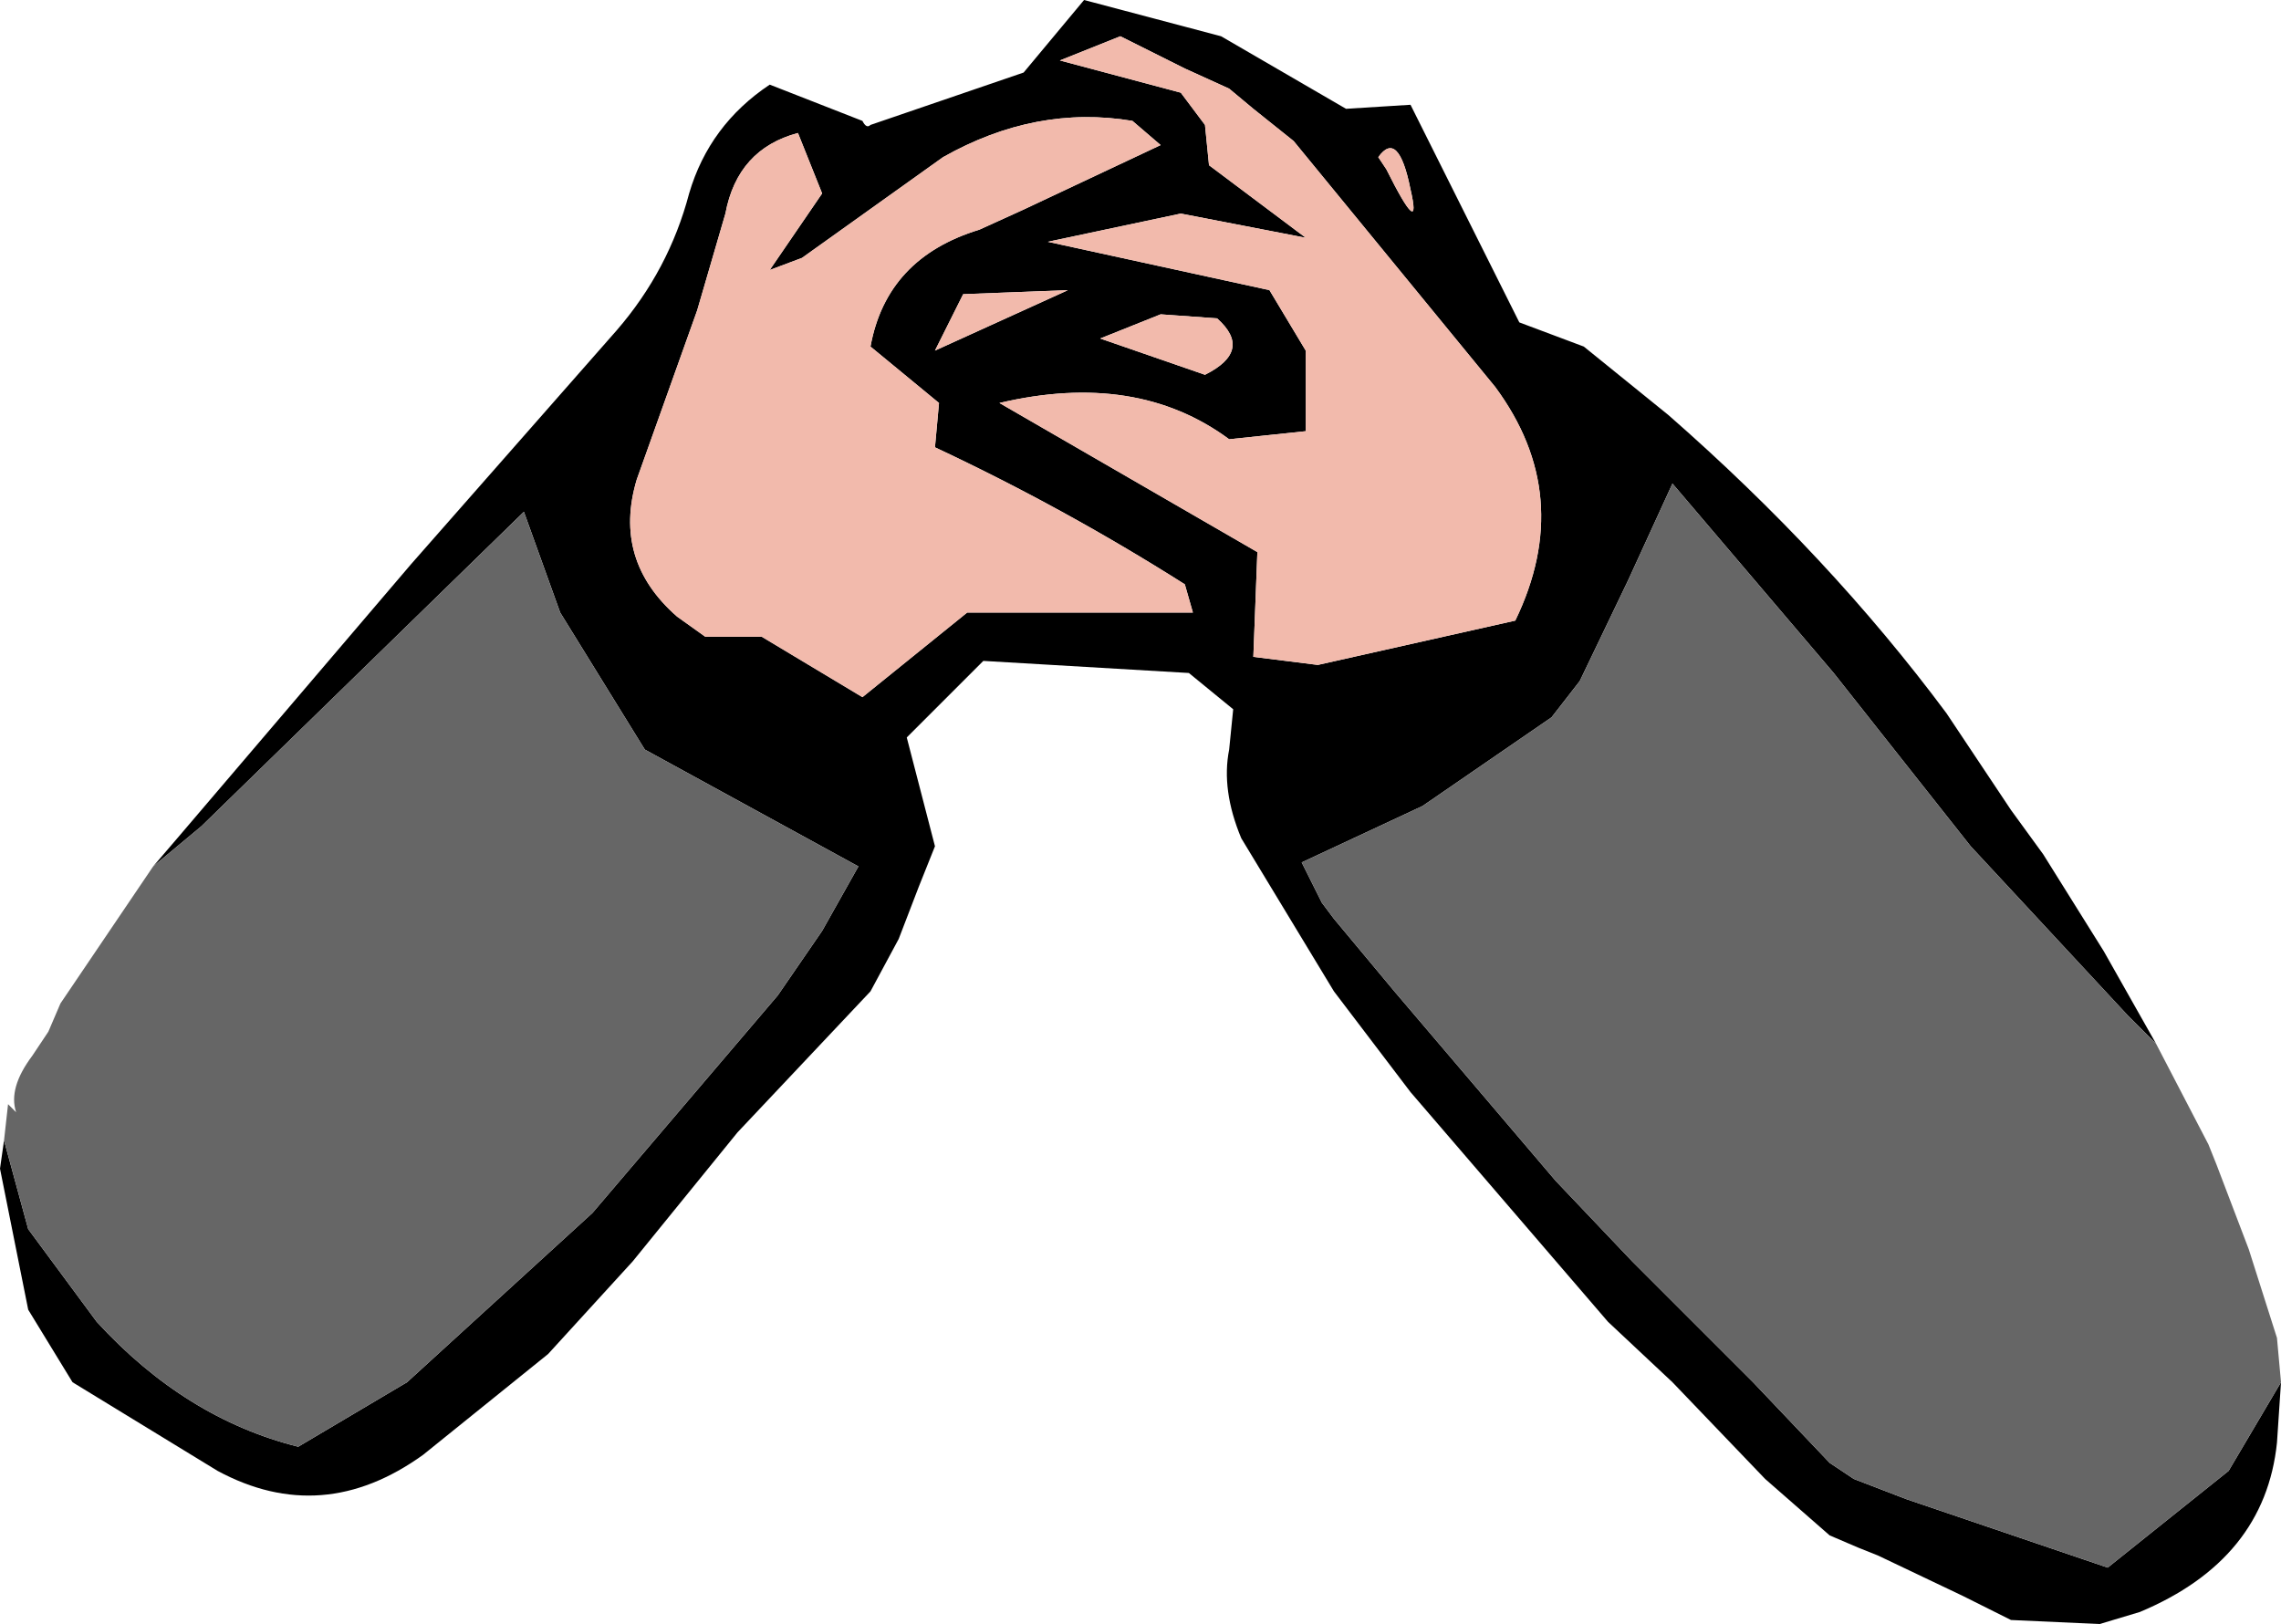 <?xml version="1.0" encoding="UTF-8" standalone="no"?>
<svg xmlns:xlink="http://www.w3.org/1999/xlink" height="20.15px" width="28.3px" xmlns="http://www.w3.org/2000/svg">
  <g transform="matrix(1.0, 0.0, 0.0, 1.0, 14.25, 9.8)">
    <path d="M2.95 -7.7 Q3.4 -6.8 3.25 -7.45 3.1 -8.2 2.85 -7.85 L2.95 -7.7 M1.8 -8.05 L1.3 -8.45 1.0 -8.7 0.45 -8.95 -0.35 -9.35 -1.1 -9.05 0.4 -8.65 0.7 -8.25 0.75 -7.75 1.95 -6.85 0.4 -7.15 -1.25 -6.8 1.5 -6.2 1.95 -5.45 1.95 -4.45 1.0 -4.35 Q-0.15 -5.2 -1.85 -4.8 L1.35 -2.95 1.3 -1.65 2.1 -1.55 4.55 -2.1 Q5.3 -3.65 4.3 -5.0 L1.8 -8.05 M-12.35 0.95 L-12.05 0.6 -9.15 -2.8 -6.6 -5.7 Q-5.95 -6.45 -5.7 -7.4 -5.45 -8.25 -4.7 -8.75 L-3.55 -8.3 Q-3.5 -8.2 -3.45 -8.25 L-1.55 -8.9 -0.8 -9.8 0.9 -9.35 2.45 -8.45 3.25 -8.5 4.6 -5.8 5.4 -5.5 6.45 -4.65 Q8.45 -2.9 9.9 -0.95 L10.7 0.25 11.1 0.8 11.85 2.0 12.5 3.15 12.15 2.8 10.2 0.7 8.5 -1.45 6.5 -3.8 5.95 -2.6 5.35 -1.35 5.0 -0.9 3.4 0.2 1.9 0.9 2.15 1.4 2.3 1.6 3.05 2.5 5.05 4.85 6.0 5.85 7.5 7.35 8.45 8.35 8.75 8.55 9.4 8.8 11.9 9.65 13.4 8.45 14.05 7.35 14.0 8.1 Q13.85 9.55 12.3 10.2 L11.8 10.35 10.7 10.3 10.1 10.0 9.05 9.5 8.8 9.4 8.45 9.25 7.65 8.55 6.5 7.35 5.7 6.6 3.25 3.75 2.3 2.5 1.15 0.6 Q0.9 0.0 1.0 -0.5 L1.05 -1.0 0.5 -1.45 -2.05 -1.6 -3.0 -0.65 -2.65 0.7 -2.85 1.2 -3.1 1.85 -3.45 2.5 -5.1 4.25 -6.4 5.85 -7.45 7.0 -9.0 8.25 Q-10.25 9.15 -11.55 8.45 L-13.35 7.35 -13.9 6.45 -14.25 4.7 -14.2 4.35 -13.9 5.45 -13.05 6.6 Q-11.95 7.8 -10.55 8.15 L-9.2 7.35 -6.9 5.25 -4.6 2.55 -4.05 1.75 -3.6 0.95 -6.25 -0.5 -7.3 -2.2 -7.75 -3.45 -11.75 0.45 -12.35 0.95 M-2.3 -6.15 L-2.65 -5.45 -1.0 -6.2 -2.3 -6.15 M0.55 -2.2 L0.45 -2.55 Q-1.05 -3.5 -2.65 -4.25 L-2.6 -4.8 -3.45 -5.5 Q-3.25 -6.6 -2.1 -6.95 L-1.55 -7.2 0.15 -8.0 -0.2 -8.3 Q-1.4 -8.5 -2.55 -7.85 L-3.25 -7.35 -4.3 -6.6 -4.7 -6.45 -4.05 -7.4 -4.35 -8.15 Q-5.1 -7.95 -5.25 -7.15 L-5.6 -5.95 -6.35 -3.85 Q-6.65 -2.85 -5.85 -2.15 L-5.5 -1.9 -4.8 -1.9 -3.55 -1.15 -2.25 -2.2 0.55 -2.2 M0.85 -5.85 L0.15 -5.9 -0.6 -5.6 0.7 -5.15 Q1.3 -5.45 0.85 -5.85" fill="#000000" fill-rule="evenodd" stroke="none"/>
    <path d="M1.8 -8.05 L4.3 -5.0 Q5.3 -3.65 4.55 -2.1 L2.1 -1.55 1.3 -1.65 1.35 -2.95 -1.85 -4.8 Q-0.15 -5.2 1.0 -4.35 L1.95 -4.45 1.95 -5.45 1.5 -6.2 -1.25 -6.8 0.4 -7.15 1.95 -6.85 0.75 -7.75 0.7 -8.25 0.4 -8.65 -1.1 -9.05 -0.35 -9.35 0.45 -8.95 1.0 -8.7 1.3 -8.45 1.8 -8.05 M2.95 -7.7 L2.85 -7.85 Q3.1 -8.2 3.25 -7.45 3.4 -6.8 2.95 -7.7 M0.85 -5.85 Q1.3 -5.45 0.7 -5.15 L-0.6 -5.6 0.15 -5.9 0.85 -5.85 M0.55 -2.2 L-2.25 -2.2 -3.55 -1.15 -4.8 -1.9 -5.5 -1.9 -5.85 -2.15 Q-6.65 -2.85 -6.35 -3.85 L-5.6 -5.95 -5.25 -7.15 Q-5.1 -7.95 -4.35 -8.15 L-4.05 -7.4 -4.7 -6.45 -4.3 -6.6 -3.25 -7.35 -2.55 -7.85 Q-1.4 -8.5 -0.2 -8.3 L0.15 -8.0 -1.55 -7.2 -2.1 -6.95 Q-3.25 -6.6 -3.45 -5.5 L-2.6 -4.8 -2.65 -4.25 Q-1.05 -3.5 0.45 -2.55 L0.55 -2.2 M-2.3 -6.15 L-1.0 -6.2 -2.65 -5.45 -2.3 -6.15" fill="#f2baac" fill-rule="evenodd" stroke="none"/>
    <path d="M-12.35 0.95 L-11.75 0.45 -7.75 -3.45 -7.3 -2.2 -6.25 -0.5 -3.6 0.95 -4.05 1.75 -4.6 2.55 -6.9 5.25 -9.2 7.35 -10.55 8.15 Q-11.95 7.8 -13.05 6.6 L-13.9 5.45 -14.2 4.35 -14.15 3.9 -14.05 4.0 Q-14.15 3.7 -13.85 3.3 L-13.65 3.0 -13.5 2.65 -12.35 0.95 M14.05 7.35 L13.4 8.45 11.9 9.65 9.4 8.8 8.75 8.55 8.45 8.35 7.5 7.35 6.0 5.85 5.05 4.85 3.05 2.5 2.3 1.6 2.15 1.4 1.9 0.9 3.4 0.2 5.0 -0.9 5.35 -1.35 5.95 -2.6 6.5 -3.8 8.5 -1.45 10.2 0.7 12.15 2.8 12.5 3.15 13.15 4.4 13.25 4.65 13.65 5.7 14.0 6.8 14.05 7.35" fill="#666666" fill-rule="evenodd" stroke="none"/>
  </g>
</svg>
